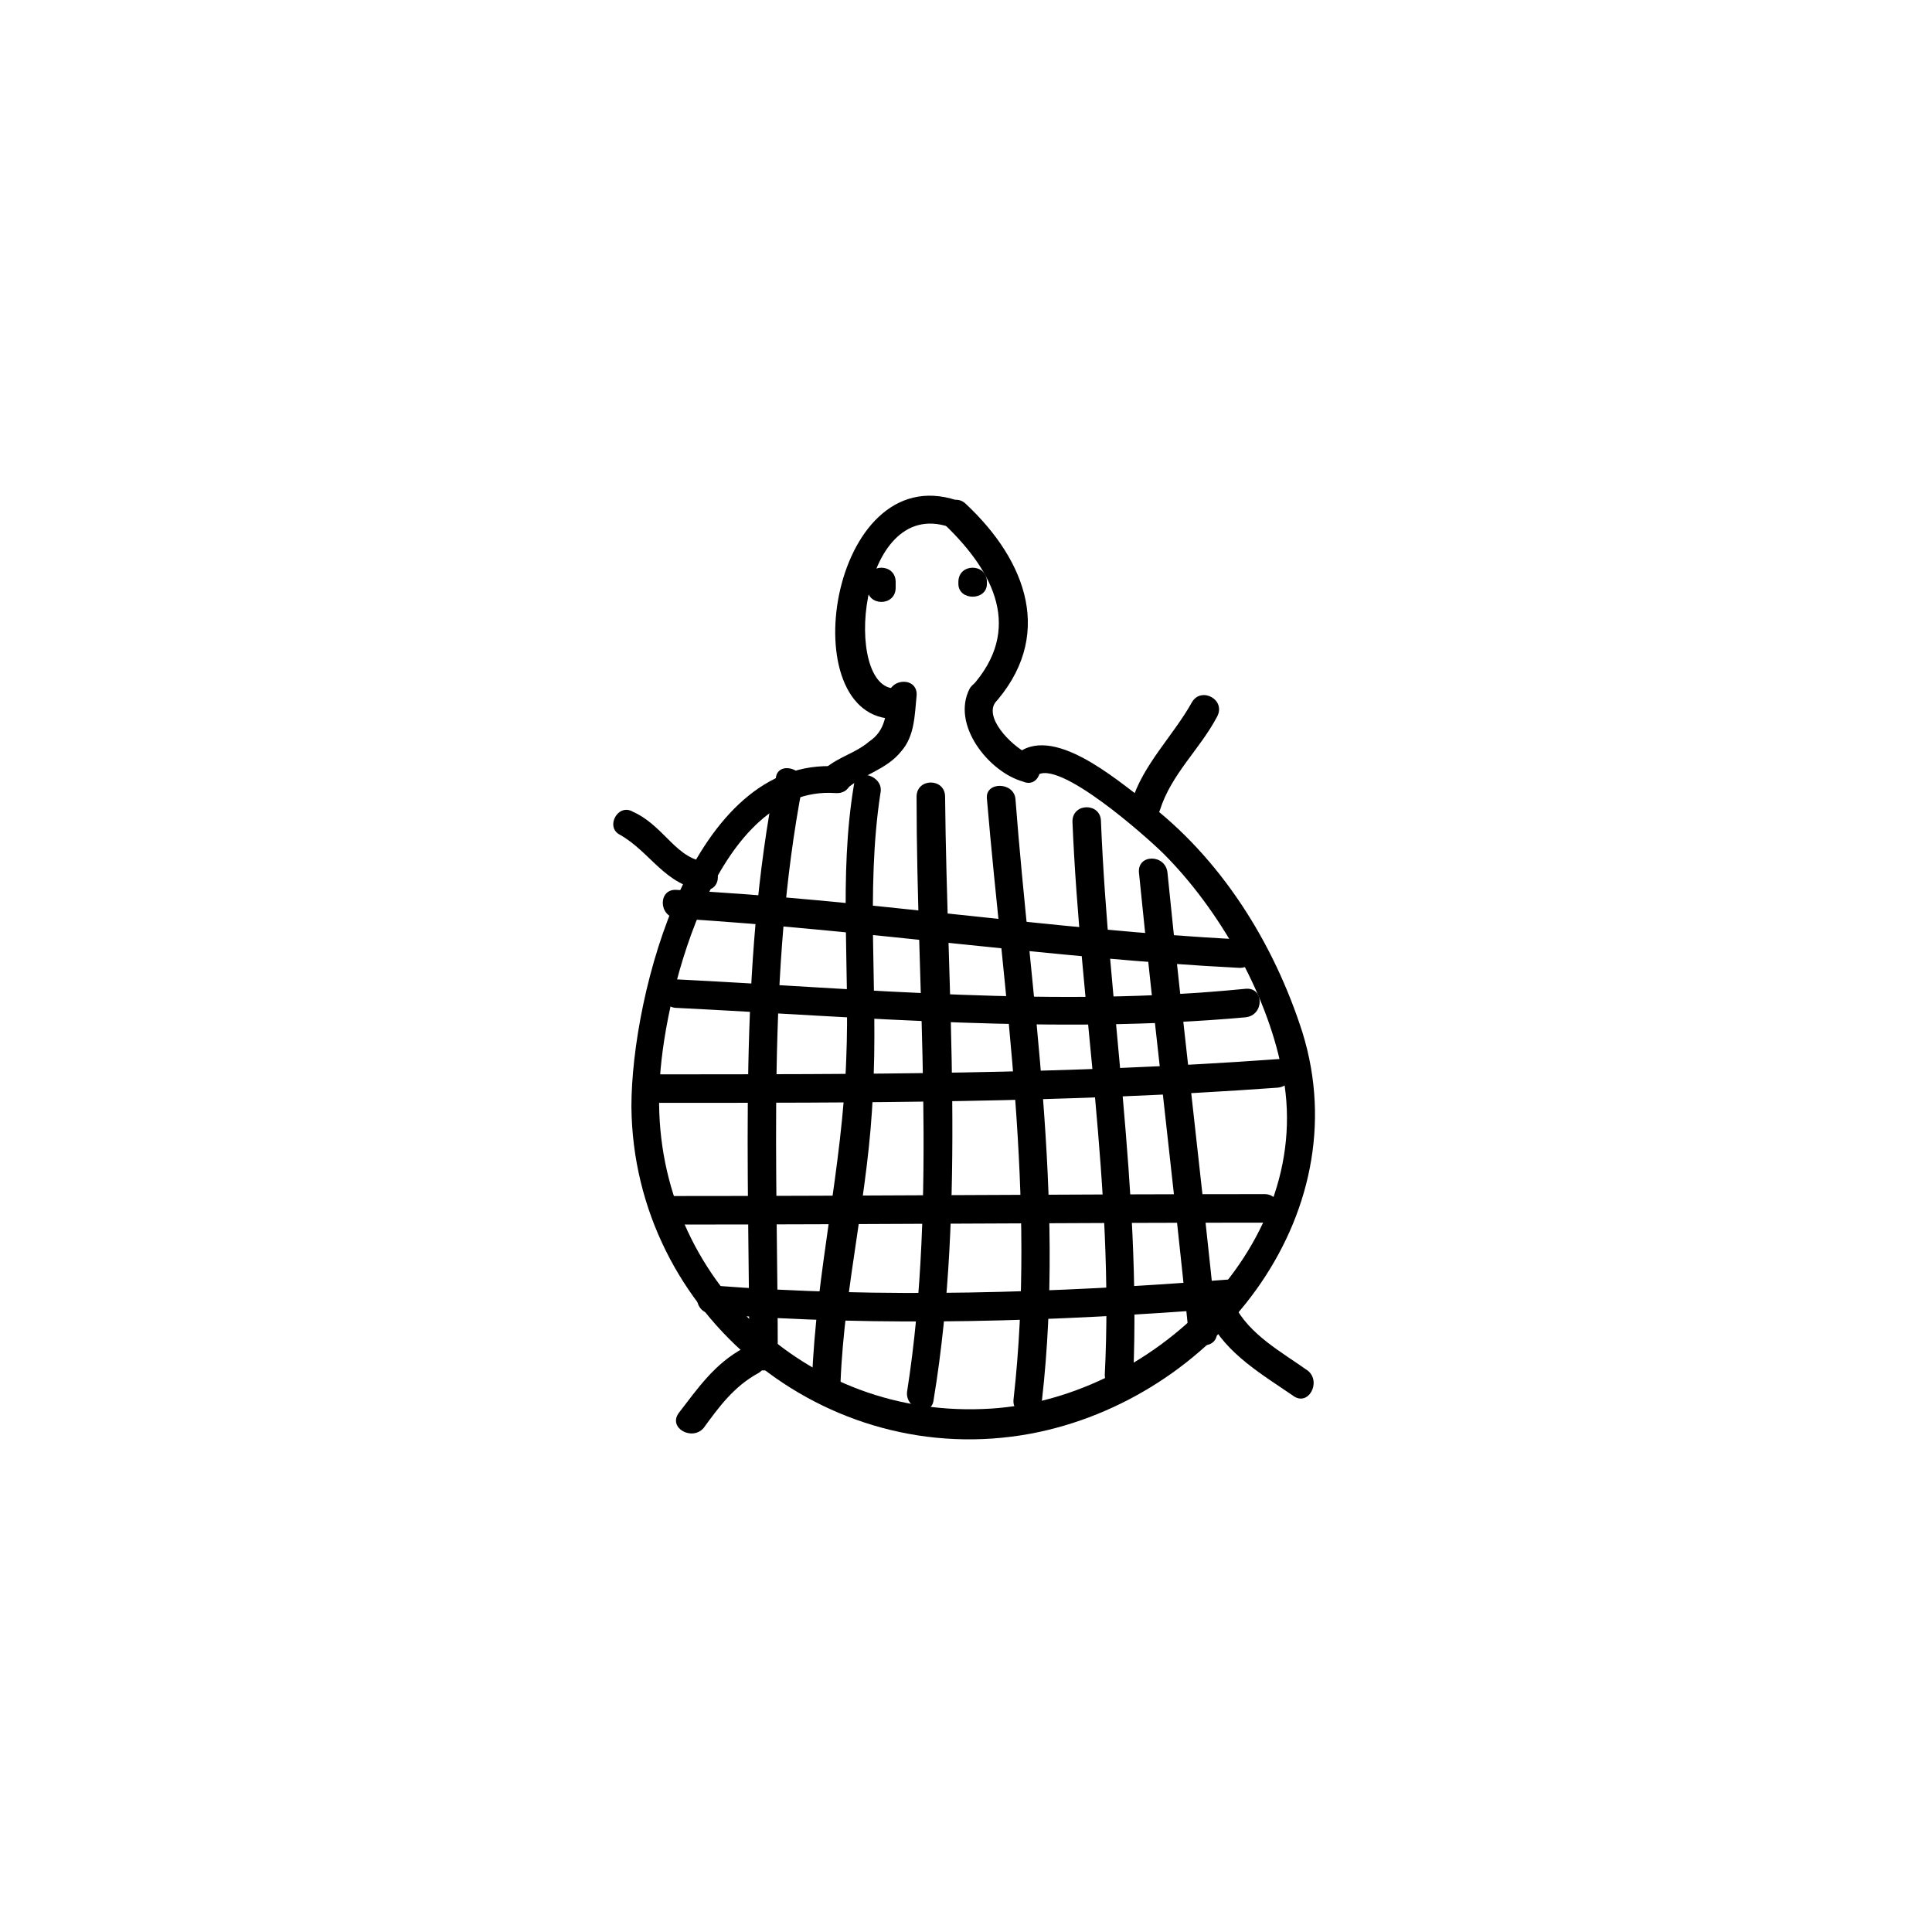 <?xml version="1.0" encoding="UTF-8"?>
<!-- The Best Svg Icon site in the world: iconSvg.co, Visit us! https://iconsvg.co -->
<svg fill="#000000" width="800px" height="800px" version="1.1" viewBox="144 144 512 512" xmlns="http://www.w3.org/2000/svg">
 <g>
  <path d="m365.74 347.1c-38.289-2.519-54.41 60.457-54.41 90.184 0.504 54.914 51.387 96.73 105.8 86.656 48.367-9.07 87.16-57.434 72.043-106.3-7.559-23.68-21.664-46.352-41.816-61.465-7.559-5.543-24.688-20.656-34.258-12.09-3.527 3.023 1.512 8.566 5.543 5.543 5.543-5.039 29.727 16.625 33.754 20.656 14.609 14.609 27.207 36.777 31.234 56.93 10.078 45.848-34.762 88.672-79.098 90.184-49.375 2.016-89.176-38.289-85.648-87.664 1.512-24.184 15.617-77.586 46.352-75.57 5.543 0.5 5.543-7.059 0.504-7.059z"/>
  <path d="m407.05 330.98c16.625-18.137 9.07-38.289-7.055-53.402-3.527-3.527-9.07 2.016-5.543 5.543 13.098 12.594 20.656 27.711 7.055 42.824-3.019 3.523 2.016 9.066 5.543 5.035z"/>
  <path d="m381.36 326.44c-14.105 0.504-10.078-50.883 14.105-42.824 4.535 1.512 6.551-5.543 2.016-7.055-33.754-11.082-43.832 58.441-16.121 57.938 5.035-1.004 5.035-8.562 0-8.059z"/>
  <path d="m451.39 358.69c3.023-9.574 10.578-16.121 15.113-24.688 2.519-4.535-4.031-8.062-6.551-4.031-5.039 9.07-13.098 16.625-16.121 26.703-1.508 4.535 6.047 6.547 7.559 2.016z"/>
  <path d="m308.3 365.23c8.062 4.535 12.09 13.602 22.168 14.609 5.039 0.504 5.039-7.055 0-7.559-4.031-0.504-7.055-3.527-9.574-6.047-2.519-2.519-5.543-5.543-9.07-7.055-4.027-2.512-7.555 4.035-3.523 6.051z"/>
  <path d="m341.05 501.27c-7.559 4.031-12.09 10.578-17.129 17.129-3.023 4.031 3.527 7.559 6.551 4.031 4.031-5.543 8.062-11.082 14.609-14.609 4.027-2.523 0.5-9.07-4.031-6.551z"/>
  <path d="m464.48 493.71c4.535 9.07 14.105 14.609 22.168 20.152 4.031 3.023 7.559-3.527 4.031-6.551-7.055-5.039-15.617-9.574-19.648-17.633-2.016-4.031-8.562-0.504-6.551 4.031z"/>
  <path d="m381.36 299.74v-1.512c0-5.039-7.559-5.039-7.559 0v1.512c0 5.035 7.559 5.035 7.559 0z"/>
  <path d="m405.54 298.73v-0.504c0-5.039-7.559-5.039-7.559 0v0.504c0.004 4.531 7.559 4.531 7.559 0z"/>
  <path d="m350.12 503.79c0-50.883-3.023-101.77 6.551-151.65 1.008-4.535-6.551-6.551-7.055-2.016-10.078 50.883-7.055 102.27-7.055 153.66 0 4.535 7.559 4.535 7.559 0.004z"/>
  <path d="m366.75 510.33c1.008-25.695 7.559-50.883 8.566-76.578 1.512-26.199-2.016-53.402 2.016-79.602 1.008-4.535-6.551-7.055-7.055-2.016-4.031 24.184-1.008 48.367-2.016 72.547-1.008 28.719-8.062 56.93-9.07 85.145 0.004 5.543 7.559 5.543 7.559 0.504z"/>
  <path d="m386.9 355.16c0 51.891 5.543 106.3-2.519 157.69-0.504 4.535 6.551 7.055 7.055 2.016 8.566-51.891 3.527-107.31 3.023-159.71 0-5.039-7.559-5.039-7.559 0z"/>
  <path d="m405.54 355.66c4.535 53.402 13.098 105.8 7.055 159.2-0.504 5.039 7.055 4.535 7.559 0 6.047-53.402-3.023-106.3-7.055-159.2-0.504-4.535-8.062-4.535-7.559 0z"/>
  <path d="m428.21 361.71c2.016 48.871 11.082 97.234 8.566 146.61 0 5.039 7.559 5.039 7.559 0 2.016-49.375-6.551-97.234-8.566-146.61 0-5.039-7.559-5.039-7.559 0z"/>
  <path d="m445.84 375.31c4.031 40.305 9.07 81.113 13.098 121.42 0.504 5.039 8.062 5.039 7.559 0-4.031-40.305-9.07-81.113-13.098-121.42-0.504-5.039-8.062-5.039-7.559 0z"/>
  <path d="m323.42 387.4c49.879 3.023 99.25 10.578 149.13 13.098 5.039 0 5.039-7.559 0-7.559-49.879-2.519-99.25-10.578-149.13-13.098-5.035-0.5-5.035 7.055 0 7.559z"/>
  <path d="m322.91 411.08c50.383 2.519 100.76 7.055 151.14 2.519 5.039-0.504 5.039-8.062 0-7.559-50.383 5.039-100.76 0-151.14-2.519-4.531-0.504-4.531 7.055 0 7.559z"/>
  <path d="m316.37 436.27c55.418 0 110.84 0 166.26-4.031 5.039-0.504 5.039-8.062 0-7.559-55.418 4.031-110.84 4.031-166.26 4.031-5.039 0-5.039 7.559 0 7.559z"/>
  <path d="m320.9 468.52c52.898 0 105.8-0.504 158.2-0.504 5.039 0 5.039-7.559 0-7.559-52.898 0-105.8 0.504-158.2 0.504-5.039 0.004-5.039 7.559 0 7.559z"/>
  <path d="m332.49 492.2c45.848 3.527 91.191 2.016 136.53-1.512 5.039-0.504 5.039-8.062 0-7.559-45.344 3.527-91.191 5.039-136.53 1.512-5.039-0.504-5.039 7.055 0 7.559z"/>
  <path d="m368.26 353.14c4.535-4.031 10.578-5.039 14.609-10.078 3.527-4.031 3.527-9.574 4.031-14.609 0.504-5.039-7.055-5.039-7.559 0-0.504 4.535-0.504 9.07-5.039 12.09-3.527 3.023-8.062 4.031-11.586 7.055-3.019 3.527 2.016 8.566 5.543 5.543z"/>
  <path d="m417.13 344.07c-4.031-1.512-12.09-9.07-9.574-13.602 2.519-4.535-4.031-8.062-6.551-4.031-5.039 9.574 5.039 22.168 14.105 24.688 4.539 2.016 6.555-5.543 2.019-7.055z"/>
 </g>
</svg>
